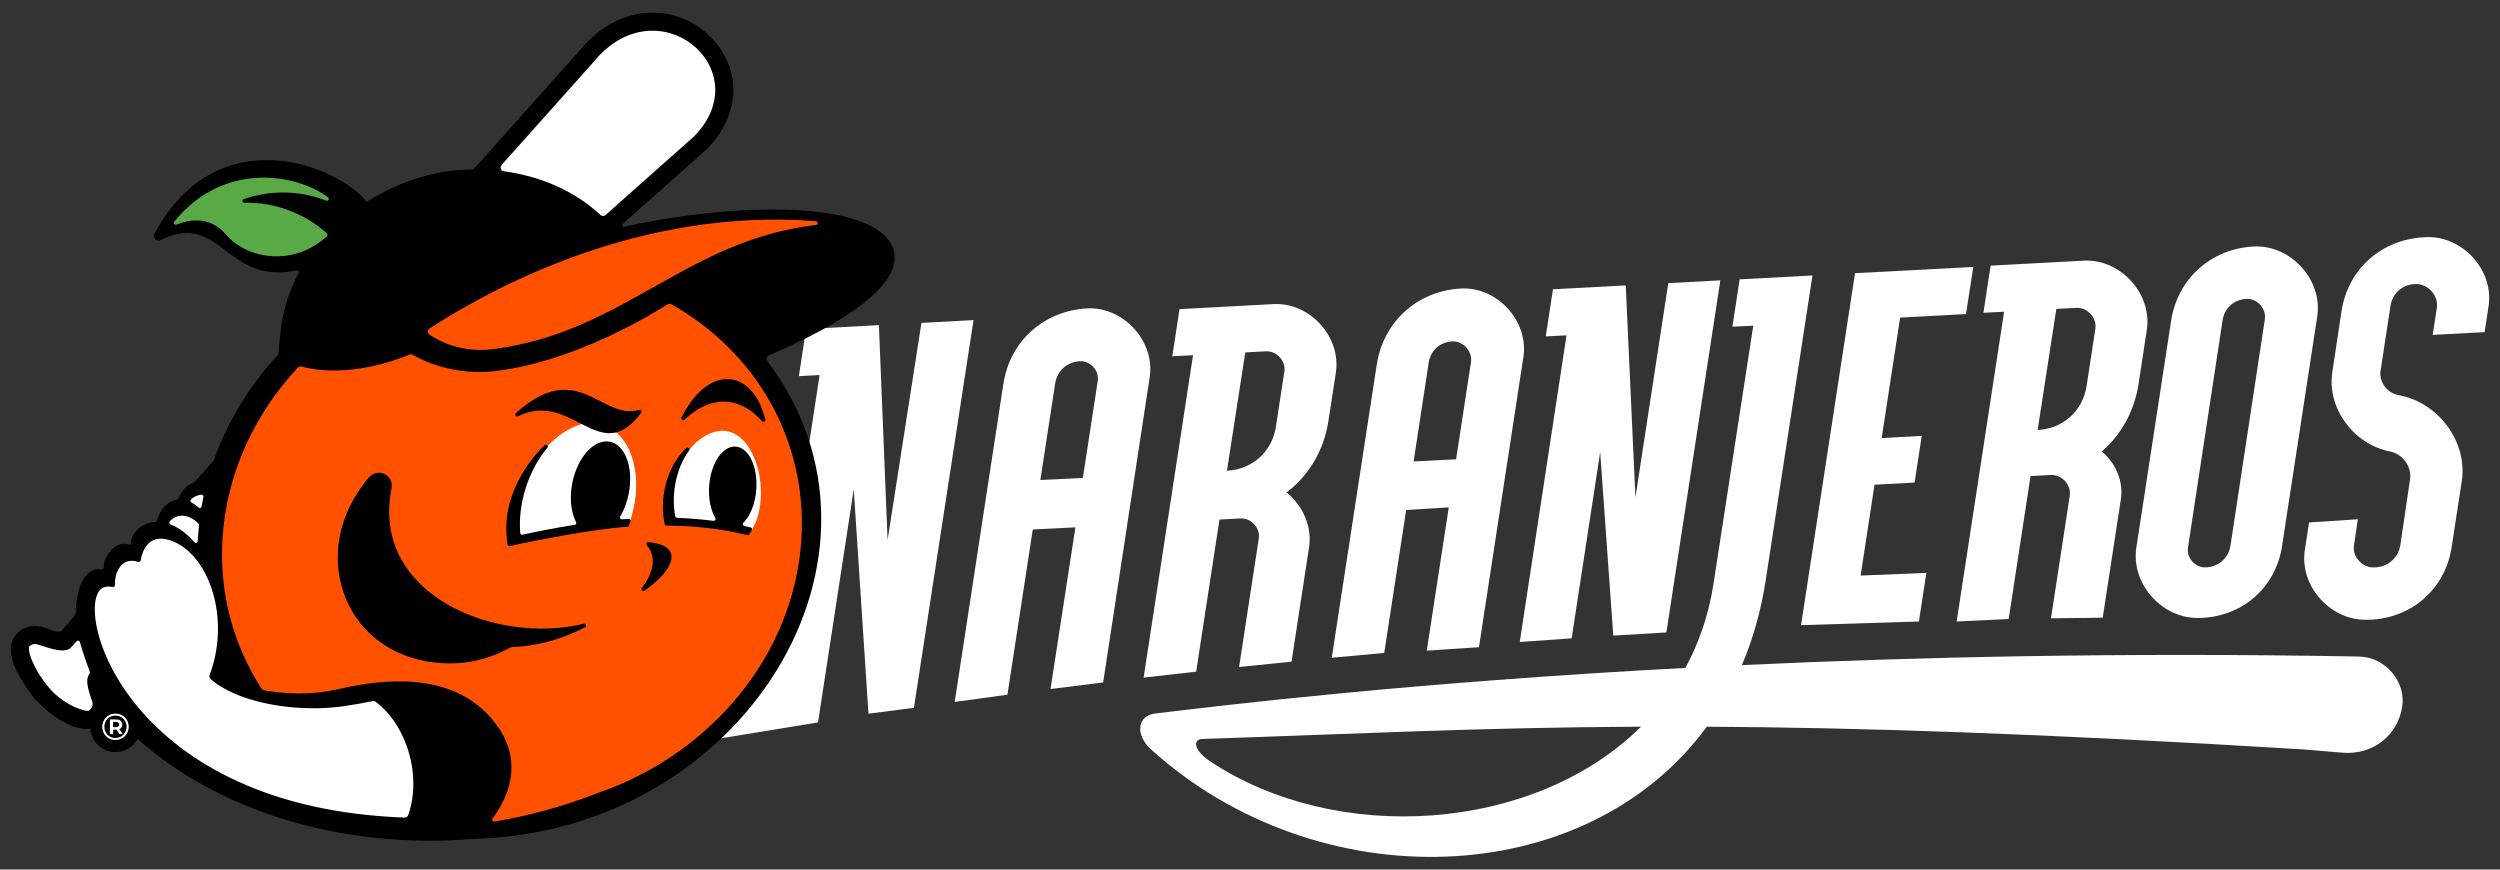 <?xml version="1.0" encoding="UTF-8"?>
<svg id="Capa_1" xmlns="http://www.w3.org/2000/svg" version="1.1" viewBox="0 0 575 200">
  <rect x="0" y="0" width="575" height="200" fill="#333333" stroke="none"/>
  <!-- Generator: Adobe Illustrator 29.8.2, SVG Export Plug-In . SVG Version: 2.1.1 Build 3)  -->
  <defs>
    <style>
      .st0 {
        fill: #fff;
      }

      .st1 {
        fill: #ff5100;
      }

      .st2 {
        fill: #59aa47;
      }
    </style>
  </defs>
  <path class="st0" d="M21.506,160.15c-.523-1.564-1.241-3.708-.389-4.811.231-.297.289-.685.158-1.04-.378-1.026-1.661-4.55-2.283-6.816-.13-.471-.563-.801-1.054-.801-.309,0-.605.133-.813.366l-1.383,1.548c-.328.228-.8.344-1.404.344h-.001c-1.316,0-2.973-.536-4.304-.966-.576-.184-1.071-.345-1.494-.451-.162-.04-.33-.06-.503-.06-.571,0-1.156.224-1.647.633-1.17.973.371,5.571,4.184,10.27,3.345,4.121,8.161,5.788,9.606,5.788h.001c.328,0,.577-.074.759-.227.803-.674,1.174-1.615.973-2.457-.092-.381-.244-.836-.406-1.319"/>
  <g>
    <path class="st0" d="M250.021,70.939c-9.966.531-17.744,7.546-19.245,17.362l-11.182,73.07c-.004.035.028.068.062.063l12.026-1.65c.02-.003.035-.019.037-.037l5.814-37.93c.003-.022.02-.036.041-.037l9.705-.492c.033-.002.062.029.057.063l-5.705,37.056c-.005.035.026.068.061.062l12.003-1.501c.02-.003.036-.017.038-.037l10.701-70.192c1.259-8.258-6.027-16.249-14.413-15.802M252.484,87.594l-3.417,22.292c-.003.021-.02.035-.041.038l-9.678.481c-.033.002-.062-.029-.057-.062l3.393-22.141c.445-2.898,2.74-4.969,5.684-5.126,2.396-.127,4.479,2.159,4.117,4.518"/>
    <polygon class="st0" points="441.35 142.944 443.063 131.77 427.941 132.378 431.141 111.485 440.354 110.994 442 100.244 432.787 100.757 437.035 73.041 452.183 72.234 453.856 61.394 426.653 62.831 414.24 143.784 441.35 142.944"/>
    <path class="st0" d="M263.031,155.854l12.088-1.375,5.361-34.982,4.846-.257c2.441-.13,4.563,2.198,4.194,4.603l-4.531,29.571,12.065-1.235,4.033-26.344c.704-4.587-1.314-9.464-5.192-12.573,5.192-3.922,8.618-9.75,9.64-16.43l1.713-11.134c1.261-8.234-6.014-16.207-14.374-15.756l-21.584,1.159-1.662,10.845,4.77-.253-11.366,74.162ZM286.415,81.053l4.754-.253c2.465-.131,4.608,2.219,4.236,4.648l-1.948,12.705c-.879,5.734-5.431,9.823-11.257,10.114l4.214-27.215Z"/>
    <path class="st0" d="M450.033,142.938l11.962-.559,5.032-32.882,4.66-.247c2.536-.135,4.74,2.284,4.355,4.781l-4.315,28.18,11.895-.141,4.182-27.25c.611-3.978-1.075-8.213-4.394-10.982,4.54-3.91,7.501-9.358,8.457-15.508l1.899-12.457c1.274-8.323-6.067-16.376-14.511-15.923l-21.414,1.15-1.66,10.844,4.766-.254-10.913,71.248ZM472.96,71.05l4.594-.242c2.549-.137,4.766,2.295,4.381,4.806l-2.018,13.167c-.876,5.734-5.43,9.824-11.258,10.116l4.301-27.846Z"/>
    <polygon class="st0" points="349.545 147.657 361.481 146.817 368.039 103.986 371.053 146.192 383.267 145.46 395.68 64.48 383.705 65.118 376.151 114.409 373.92 65.639 357.179 66.529 355.52 77.376 360.299 77.125 349.545 147.657"/>
    <path class="st0" d="M542.78,151.02l-1.288-.035c-53.251-.946-100.726.108-140.86,1.988,2.522-5.919,4.394-12.423,5.483-19.531l10.754-70.088-16.754.895-1.66,10.883,4.793-.213-9.121,59.203c-1.102,7.227-3.345,13.725-6.492,19.497-63.022,3.351-105.956,8.565-121.985,10.49-3.98.478-4.73,4.812-.842,8.32,38.337,34.588,99.846,32.75,127.766-5.286,34.624.183,77.134,1.548,137.156,5.221l9.054.753c6.917.574,12.705-3.901,13.727-10.621.876-5.701-3.89-11.319-9.731-11.477M278.339,175.102c-3.741-2.491-4.149-5.063-1.725-5.144,34.842-1.144,63.611-2.649,100.824-2.821-24.707,24.441-70.098,27.28-99.1,7.965"/>
    <path class="st0" d="M318.373,150.177l5.045-32.882,9.798-.601-5.058,32.963,12.002-.803,10.223-66.742c1.261-8.23-6.001-16.197-14.352-15.751-10.023.533-17.843,7.588-19.37,17.457l-10.355,67.464,12.068-1.105ZM328.609,83.358c.425-2.734,2.589-4.687,5.364-4.836,2.536-.134,4.74,2.283,4.355,4.777l-3.425,22.339-9.771.49,3.478-22.77Z"/>
    <path class="st0" d="M505.407,142.135h0c9.984.015,17.976-6.77,19.463-16.524l8.098-52.847c1.288-8.395-6.12-16.524-14.644-16.07-9.824.522-17.485,7.435-18.972,17.105l-7.992,52.16c-1.248,8.164,5.696,16.163,14.046,16.177M503.23,125.982l7.966-52.334c.425-2.789,2.642-4.774,5.483-4.904,2.469-.115,4.607,2.246,4.235,4.682l-7.899,52.032c-.438,2.921-2.801,4.977-5.788,5.038-2.35.05-4.341-2.202-3.996-4.514"/>
    <path class="st0" d="M557.888,54.55l-.412.025c-9.851.523-17.471,7.403-18.932,17.024-.69,4.559-1.434,9.502-2.111,14.002-1.248,8.227,4.819,16.574,13.25,18.231,2.934.577,5.045,3.472,4.633,6.339l-2.217,15.092c-.451,3.078-2.947,5.232-6.094,5.243h-.133c-2.655.011-4.846-2.496-4.461-5.068.425-2.923.89-6.015.89-6.015l-11.218.741-.969,6.359c-1.235,7.986,5.47,15.845,13.661,16.023,10.262.22,18.56-6.677,20.1-16.689l2.336-15.208c1.367-8.992-5.337-18.106-14.564-19.778-2.615-.474-4.514-3.05-4.116-5.592l2.283-14.961c.425-2.813,2.655-4.822,5.51-4.975l.146-.005c2.921-.157,5.443,2.611,5.005,5.467-.478,3.072-.956,6.221-.956,6.221l11.935-.637.916-5.942c1.275-8.303-6.041-16.347-14.484-15.898"/>
    <path class="st0" d="M211.933,74.262l-7.788,49.949-1.999-49.429-16.743.891-1.662,10.841,4.77-.253-3.861,25.197c.953,4.97,1.293,10.018.989,15.037-.795,13.086-5.81,25.17-14.504,34.946-1.678,1.887-3.473,3.656-5.365,5.314l-2.72,3.517,8.06-1.337v.009s17.035-2.794,17.035-2.794l8.214-53.6,3.385,51.601,10.458-1.361,13.705-89.165-11.974.638Z"/>
  </g>
  <path class="st1" d="M154.925,68.763c-.009-.004-.02-.009-.03-.013-.71-.313-1.483-.24-2.092.151-3.37,2.164-21.089,13.065-39.121,15.158-1.123.129-2.269.196-3.406.196-6.264,0-11.822-2.03-14.845-3.884-.013-.008-.028-.016-.044-.021-.596-.23-1.192-.224-1.73.004-1.976.835-9.025,3.56-16.864,3.56-2.534,0-4.919-.293-7.088-.873-.187-.05-.379-.074-.572-.074-.608,0-1.189.252-1.599.693-5.165,5.552-9.306,11.768-12.306,18.475-3.109,6.95-4.915,14.258-5.364,21.722-.759,12.601,2.424,24.789,9.204,35.249.329.506.857.856,1.45.959,2.794.494,5.586.743,8.295.743,3.158,0,6.243-.34,9.17-1.011,5.199-1.192,9.723-1.771,13.835-1.771,8.911,0,15.776,2.786,20.401,8.278,4.418,5.249,5.276,10.948,2.545,16.941h-.003c-.703,1.546-1.643,3.094-2.786,4.596-.021.028-.037.061-.045.097-.291,1.348.62,2.341,1.705,2.341.094,0,.19-.008.285-.024,7.982-1.302,16.217-3.585,24.474-6.788l.004-.008c12.951-4.534,24.269-12.452,32.732-22.905,8.691-10.731,13.702-23.366,14.497-36.538.685-11.374-1.878-22.54-7.41-32.294-5.391-9.5-13.446-17.441-23.291-22.957"/>
  <path class="st1" d="M188.185,50.253c-3.234-.268-6.539-.402-9.819-.402-35.644,0-65.359,15.746-79.897,25.134-.732.471-.971,1.493-.324,2.338.017.024.04.044.064.061,2.375,1.548,6.3,3.746,12.293,3.746,1.109,0,2.26-.078,3.415-.232,14.822-1.97,25.965-8.237,36.741-14.297,10.879-6.118,22.13-12.444,37.118-14.213.868-.103,1.353-1.126.572-2.053-.041-.048-.102-.077-.165-.082"/>
  <path class="st2" d="M74.789,46.755c.133.052.268.078.407.078.463,0,.876-.303,1.028-.754.15-.446.001-.921-.377-1.209-3.789-2.879-9.613-4.668-15.2-4.668-5.793,0-14.153,1.801-21.073,10.376-.267.33-.32.771-.138,1.149.182.382.569.628.983.628.143,0,.284-.028.421-.084,1.018-.418,2.595-.917,4.329-.917,2.49,0,4.613,1.018,6.31,3.022,2.773,3.275,7.308,5.229,12.131,5.229,4.455,0,8.731-1.712,12.037-4.818.218-.206.342-.494.341-.792,0-.301-.126-.592-.346-.797-1.765-1.652-8.177-6.943-18.025-7.217,1.919-.545,4.51-1.052,7.514-1.052,3.31,0,6.559.613,9.657,1.824"/>
  <path class="st0" d="M26.556,164.004c-1.745,0-3.159,1.414-3.159,3.158s1.414,3.159,3.159,3.159,3.158-1.414,3.158-3.159-1.414-3.158-3.158-3.158"/>
  <path class="st0" d="M138.695,50.332h0c.374,0,.735-.137,1.016-.386l20.44-18.16.034-.033c4.771-4.925,6.199-10.84,3.918-16.23-2.31-5.451-7.952-9.113-14.041-9.113-3.639,0-9.026,1.282-14.022,7.388l-21.164,23.716c-.377.422-.49,1.012-.295,1.543.198.533.673.913,1.238.988,8.607,1.162,16.158,4.578,21.838,9.881.281.263.65.406,1.036.406"/>
  <path class="st0" d="M43.736,116.153c.511.268,1.008.622,1.477,1.051.202.184.46.285.731.285.532,0,.986-.382,1.077-.908.125-.721.264-1.444.411-2.148.068-.324-.012-.655-.22-.914-.208-.255-.516-.402-.845-.402-.031,0-.064.001-.096.004-.877.077-1.684.393-2.402.943-.129.098-.255.206-.377.32-.256.241-.382.593-.336.942.046.352.264.659.578.827"/>
  <path class="st0" d="M38.98,121.22c1.804.706,3.618,2.063,5.246,3.925.207.238.506.372.817.372.584,0,1.064-.455,1.092-1.038.012-.239.024-.478.038-.718.056-.938.139-1.925.247-2.934.036-.326-.076-.646-.304-.88-1.267-1.287-2.77-1.996-4.234-1.996-.946,0-1.851.304-2.619.878-.249.188-.486.405-.702.645-.238.264-.332.63-.249.978.084.349.333.637.667.767"/>
  <path class="st0" d="M86.809,160.887c-.263-.196-.574-.301-.905-.301-.103,0-.208.011-.31.032-2.184.447-4.515.85-6.929,1.197-1.964.281-4.21.431-6.495.431-7.384,0-14.518-1.485-19.576-4.073-1.866-.955-3.126-1.956-3.71-2.468-.066-.058-.089-.154-.054-.244,2.858-7.617,2.541-16.593-.827-23.427-2.148-4.356-5.306-7.359-8.894-8.453-.75-.228-1.462-.344-2.122-.344-3.84,0-4.946,3.779-5.234,5.297-.387-.105-.902-.204-1.462-.204-.937,0-1.742.269-2.395.8-1.799,1.468-2.114,3.784-2.118,5.193-.279-.044-.551-.065-.813-.065-.986,0-1.807.314-2.378.909-2.187,2.276-1.843,8.484.832,15.097,2.168,5.358,7.753,15.651,20.804,24.391,12.842,8.603,29.255,13.328,48.781,14.046h.056c.647.001,1.23-.41,1.448-1.022,1.737-4.905,1.606-10.867-.364-16.356-1.558-4.345-4.162-8.051-7.335-10.436"/>
  <path class="st0" d="M141.733,99.445c-5.315-.418-6.933-2.216-6.933-2.216-11.246,2.801-16.296,15.976-15.604,26.403,4.299-.963,9.901-1.96,14.318-2.618-3.694-5.517-.75-17.297,4.77-18.598,7.97-1.957,6.911,13.168,2.854,17.792,1.008-.085,2.867-.458,3.873-.52.544-1.876,1.092-4.221,1.235-6.207.451-6.256-1.363-11.347-4.514-14.035"/>
  <path class="st0" d="M168.216,103.505c7.405-1.392,5.784,14.843.848,17.516.949.192,2.922.691,3.855.919,5.822-9.779-1.113-30.223-12.881-20.143-4.392,4.425-6.754,11.712-5.585,17.723,3.28.123,8.264.445,11.429.878-3.699-4.185-2.533-15.902,2.334-16.893"/>
  <path d="M176.023,96.465c-2.923-11.777-13.11-12.801-19.263-.464-.218.437.329.848.687.516,7.328-6.78,13.75-4.209,17.823.342.305.341.862.05.752-.394"/>
  <path d="M147.001,94.254c-8.614,2.597-14.137-12.131-28.349.771-.377.342.037.938.492.712,12.391-6.15,18.827,12.026,28.329-.804.249-.336-.072-.8-.472-.679"/>
  <path d="M134.259,143.455c-20.03,4.94-49.104-6.56-44.201-31.17.379-1.903-1.121-3.658-3.058-3.556-.801.041-1.55.405-2.078,1.007-1.884,2.152-6.206,7.842-7.069,15.573-1.444,12.925,6.82,25.25,22.03,27.056,6.861.815,12.442-.69,17.529-3.443.118-.064.247-.1.382-.103,5.407-.174,11.092-1.586,16.77-4.551.458-.239.198-.935-.304-.812"/>
  <path d="M149.142,124.688c-.39-.033-.625.421-.37.719.772.904,1.746,2.594,1.221,5.029-.407,1.883-1.399,3.545-2.37,4.806-.306.397.187.912.598.622,2.406-1.696,5.506-4.325,6.134-6.979.768-3.249-3.161-4.016-5.213-4.197"/>
  <path d="M173.983,110.687c-.226-5.157-2.849-8.679-5.859-7.864-3.011.815-5.269,5.658-5.045,10.816.097,2.204.633,4.107,1.448,5.502.182.312-.082.693-.439.649-2.748-.346-5.545-.571-8.375-.687-.202-.008-.374-.153-.411-.352-.098-.529-.177-1.076-.231-1.639-.494-5.002.89-10.014,3.386-13.479.312-.431-.268-.938-.653-.575-3.62,3.421-5.824,9.435-5.257,15.395.07.723.179,1.42.322,2.088.042.199.22.338.423.34.985.009,1.965.034,2.943.073.881.034,1.761.081,2.634.141.532.036,1.063.077,1.591.122.041.004.082.007.123.011.545.048,1.089.101,1.632.159,2.762.299,5.477.734,8.123,1.32.28.062.559.125.837.191.244.057.487.115.728.175.182.045.376-.029.474-.188.191-.306.373-.622.54-.946.131-.253-.009-.564-.287-.63-.479-.111-.958-.219-1.441-.322-.336-.072-.467-.487-.226-.728,1.932-1.929,3.19-5.66,3.019-9.572"/>
  <path d="M144.566,119.34c-.506.034-1.011.072-1.517.111-.353.028-.593-.35-.411-.655,1.387-2.339,2.274-5.383,2.305-8.488.056-5.857-2.954-9.706-6.723-8.598-3.768,1.109-6.869,6.755-6.925,12.61-.023,2.289.426,4.268,1.202,5.766.138.267-.02.589-.316.633-4.04.618-8.055,1.384-11.997,2.256-.256.058-.506-.122-.528-.383-.097-1.202-.105-2.465-.011-3.781.433-5.985,2.842-11.752,6.233-15.807.353-.421-.243-.974-.638-.593-4.25,4.08-8.237,10.625-8.724,17.366-.141,1.953-.061,3.791.211,5.48.041.249.283.415.529.354,3.807-.934,20.022-4.099,27.036-4.445.175-.009.328-.119.388-.285.117-.322.227-.648.332-.975.093-.291-.141-.585-.446-.565"/>
  <path d="M176.843,81.72c13.743-5.835,30.657-15.122,28.784-23.813-.693-3.195-3.82-5.666-8.745-7.34-10.731-3.653-32.127-3.069-53.283,1.574-.393.086-.642-.406-.342-.673.105-.113,19.364-17.171,19.437-17.285,2.964-3.058,4.848-6.439,5.602-10.05,2.461-10.916-7.207-21.401-18.232-21.217-6.19,0-12.109,3.057-16.677,8.61l-24.492,27.446c-9.155.023-17.383,2.939-24.584,7.465-6.041-8.074-34.165-19.856-48.793,7.308-.492.935.508,1.95,1.456,1.483,13.783-6.91,14.916,10.51,31.255,6.933.361-.068.643.308.472.636-4.543,8.407-4.112,15.121-4.73,18.769-6.496,7.031-11.575,15.236-14.766,24.196-.037.103-.094.2-.169.283l-4.359,4.884c-1.73.549-2.943,1.982-3.622,3.735-.057.147-.19.251-.346.275-2.364.381-3.939,2.396-4.586,4.77-.049.179-.2.312-.385.325-3.889.175-5.769,3.532-5.624,4.855-.027.277-.301.459-.564.369-2.939-1.087-5.871,2.788-5.658,5.303-.011.277-.271.476-.539.406-4.365-.568-5.885,5.246-5.92,9.994-.001.207-.074.406-.208.564l-2.947,3.458c-.146.171-.35.288-.575.303-1.375.092-2.995-.966-4.321-1.15-1.822-.452-3.751.049-5.226,1.276-3.961,3.984-.134,10.016,3.706,15.155,3.824,4.245,9.034,7.576,12.906,7.024.22,3.009,2.728,5.383,5.793,5.383,2.204,0,4.121-1.227,5.106-3.036,17.582,15.835,45.752,25.605,77.329,23.005l.003-.003c62.304-1.702,101.098-65.371,67.49-109.894-.341-.452-.167-1.105.356-1.326M115.365,37.949l21.174-23.725c14.667-17.944,38.113,1.66,23.177,17.074l-20.44,18.16c-.334.296-.843.295-1.17-.012-6.179-5.768-14.135-8.96-22.198-10.049-.697-.094-1.011-.922-.543-1.448M51.981,53.954c-3.828-4.523-8.842-3.333-11.39-2.289-.417.171-.789-.325-.507-.675,11.386-14.108,28.304-10.965,35.368-5.598.403.305.045.937-.426.752-8.134-3.178-15.338-1.607-18.969-.358-.47.161-.344.858.153.847,10.544-.232,17.441,5.598,18.986,7.044.183.171.186.462.003.633-7.518,7.067-18.391,5.346-23.218-.356M43.941,114.863c.105-.099.214-.192.326-.279.633-.484,1.332-.747,2.061-.811.292-.027.524.239.464.525-.153.721-.291,1.444-.417,2.169-.06.338-.468.483-.722.252-.514-.468-1.055-.854-1.613-1.148-.269-.142-.322-.503-.1-.71M39.049,119.913c.186-.207.389-.394.609-.557,1.782-1.336,4.146-.824,5.992,1.051.092.093.134.223.121.353-.105.982-.19,1.969-.251,2.961-.015.243-.027.486-.038.727-.019.391-.504.56-.763.264-1.72-1.965-3.617-3.365-5.5-4.101-.284-.111-.373-.471-.17-.698M20.519,163.425c-.531.446-5.892-1.103-9.436-5.472-3.959-4.879-4.867-8.861-4.274-9.354.434-.362,1.023-.577,1.572-.439,1.905.474,5.969,2.315,7.803.925l1.43-1.602c.23-.257.654-.159.746.174.633,2.303,1.949,5.915,2.302,6.869.05.139.029.296-.062.411-1.364,1.765.287,5.069.675,6.685.162.67-.228,1.359-.756,1.803M29.377,168.35c-.155.372-.373.697-.652.977-.28.279-.604.496-.974.651-.369.157-.768.234-1.201.234s-.832-.077-1.201-.234c-.369-.155-.691-.373-.967-.651-.276-.28-.492-.604-.645-.973-.153-.368-.228-.766-.228-1.193s.078-.823.233-1.192c.155-.369.372-.694.648-.973.276-.279.601-.498.973-.652.372-.157.774-.235,1.206-.235s.833.077,1.205.23c.371.153.694.368.969.643.273.276.486.597.638.963.154.368.23.764.23,1.197s-.077.835-.233,1.206M93.89,187.459c-.129.362-.479.601-.862.586-63.006-2.317-75.788-46.366-69.969-52.427.823-.857,2.119-.756,2.854-.608.277.057.529-.158.523-.44-.026-1.107.135-3.516,1.875-4.933,1.164-.947,2.704-.654,3.483-.411.253.08.52-.081.563-.344.259-1.606,1.457-6.231,6.563-4.674,8.944,2.727,14.285,17.731,9.298,31.021-.129.341-.038.728.236.969.633.553,1.932,1.579,3.844,2.558,8.021,4.105,19.247,4.742,26.461,3.707,2.526-.364,4.855-.771,6.967-1.203.241-.05.492.001.69.15,2.969,2.232,5.536,5.731,7.113,10.133,1.989,5.549,1.981,11.34.362,15.917M184.319,123.936c-1.607,26.638-20.804,49.373-46.427,58.311.019,0,.028-.001.028-.001-8.903,3.452-17.006,5.541-24.211,6.716-.386.064-.655-.373-.423-.686.949-1.287,1.899-2.8,2.668-4.486,2.283-5.009,2.968-11.559-2.733-18.33-9.525-11.31-25.538-9.229-35.53-6.939-6.214,1.424-12.164,1.099-16.946.255-.238-.041-.447-.18-.577-.383-6.402-9.873-9.764-21.718-8.996-34.455.9-14.936,7.329-28.645,17.321-39.385.223-.239.56-.328.874-.244,10.669,2.853,22.478-1.763,24.801-2.747.255-.109.545-.09.783.052,3.05,1.815,10.197,4.754,18.881,3.747,18.448-2.14,36.656-13.416,39.678-15.357.272-.174.618-.186.9-.026,19.178,10.802,31.299,30.919,29.911,53.96M113.831,80.248c-7.503.998-12.325-1.531-15.008-3.248-.533-.342-.532-1.123.001-1.466,13.056-8.429,47.384-27.927,88.862-24.665.525.041.537.807.015.868-29.925,3.531-44.165,24.56-73.87,28.511"/>
  <path d="M28.388,165.321c-.228-.23-.498-.41-.808-.54-.312-.13-.653-.194-1.02-.194-.364,0-.703.065-1.02.198-.316.133-.589.316-.815.549-.23.232-.406.506-.532.816-.127.312-.191.649-.191,1.011,0,.358.064.694.191,1.007.126.314.303.589.532.825.226.236.498.419.811.548.314.13.65.195,1.007.195.369,0,.709-.065,1.019-.199.312-.131.584-.317.817-.552.233-.236.413-.513.54-.831.126-.317.19-.654.19-1.011,0-.362-.064-.699-.19-1.011-.127-.31-.304-.581-.531-.812M27.475,168.856l-.675-1.035c-.034.001-.066.007-.102.007h-.682v1.028h-.735v-3.387h1.417c.45,0,.8.105,1.054.314.255.211.381.495.381.852,0,.386-.126.681-.381.886-.086.07-.19.125-.301.171l.77,1.164h-.744Z"/>
  <path d="M27.213,166.204c-.135-.105-.321-.157-.557-.157h-.649v1.193h.649c.236,0,.422-.052.557-.157.135-.103.202-.253.202-.448,0-.184-.066-.328-.202-.431"/>
</svg>